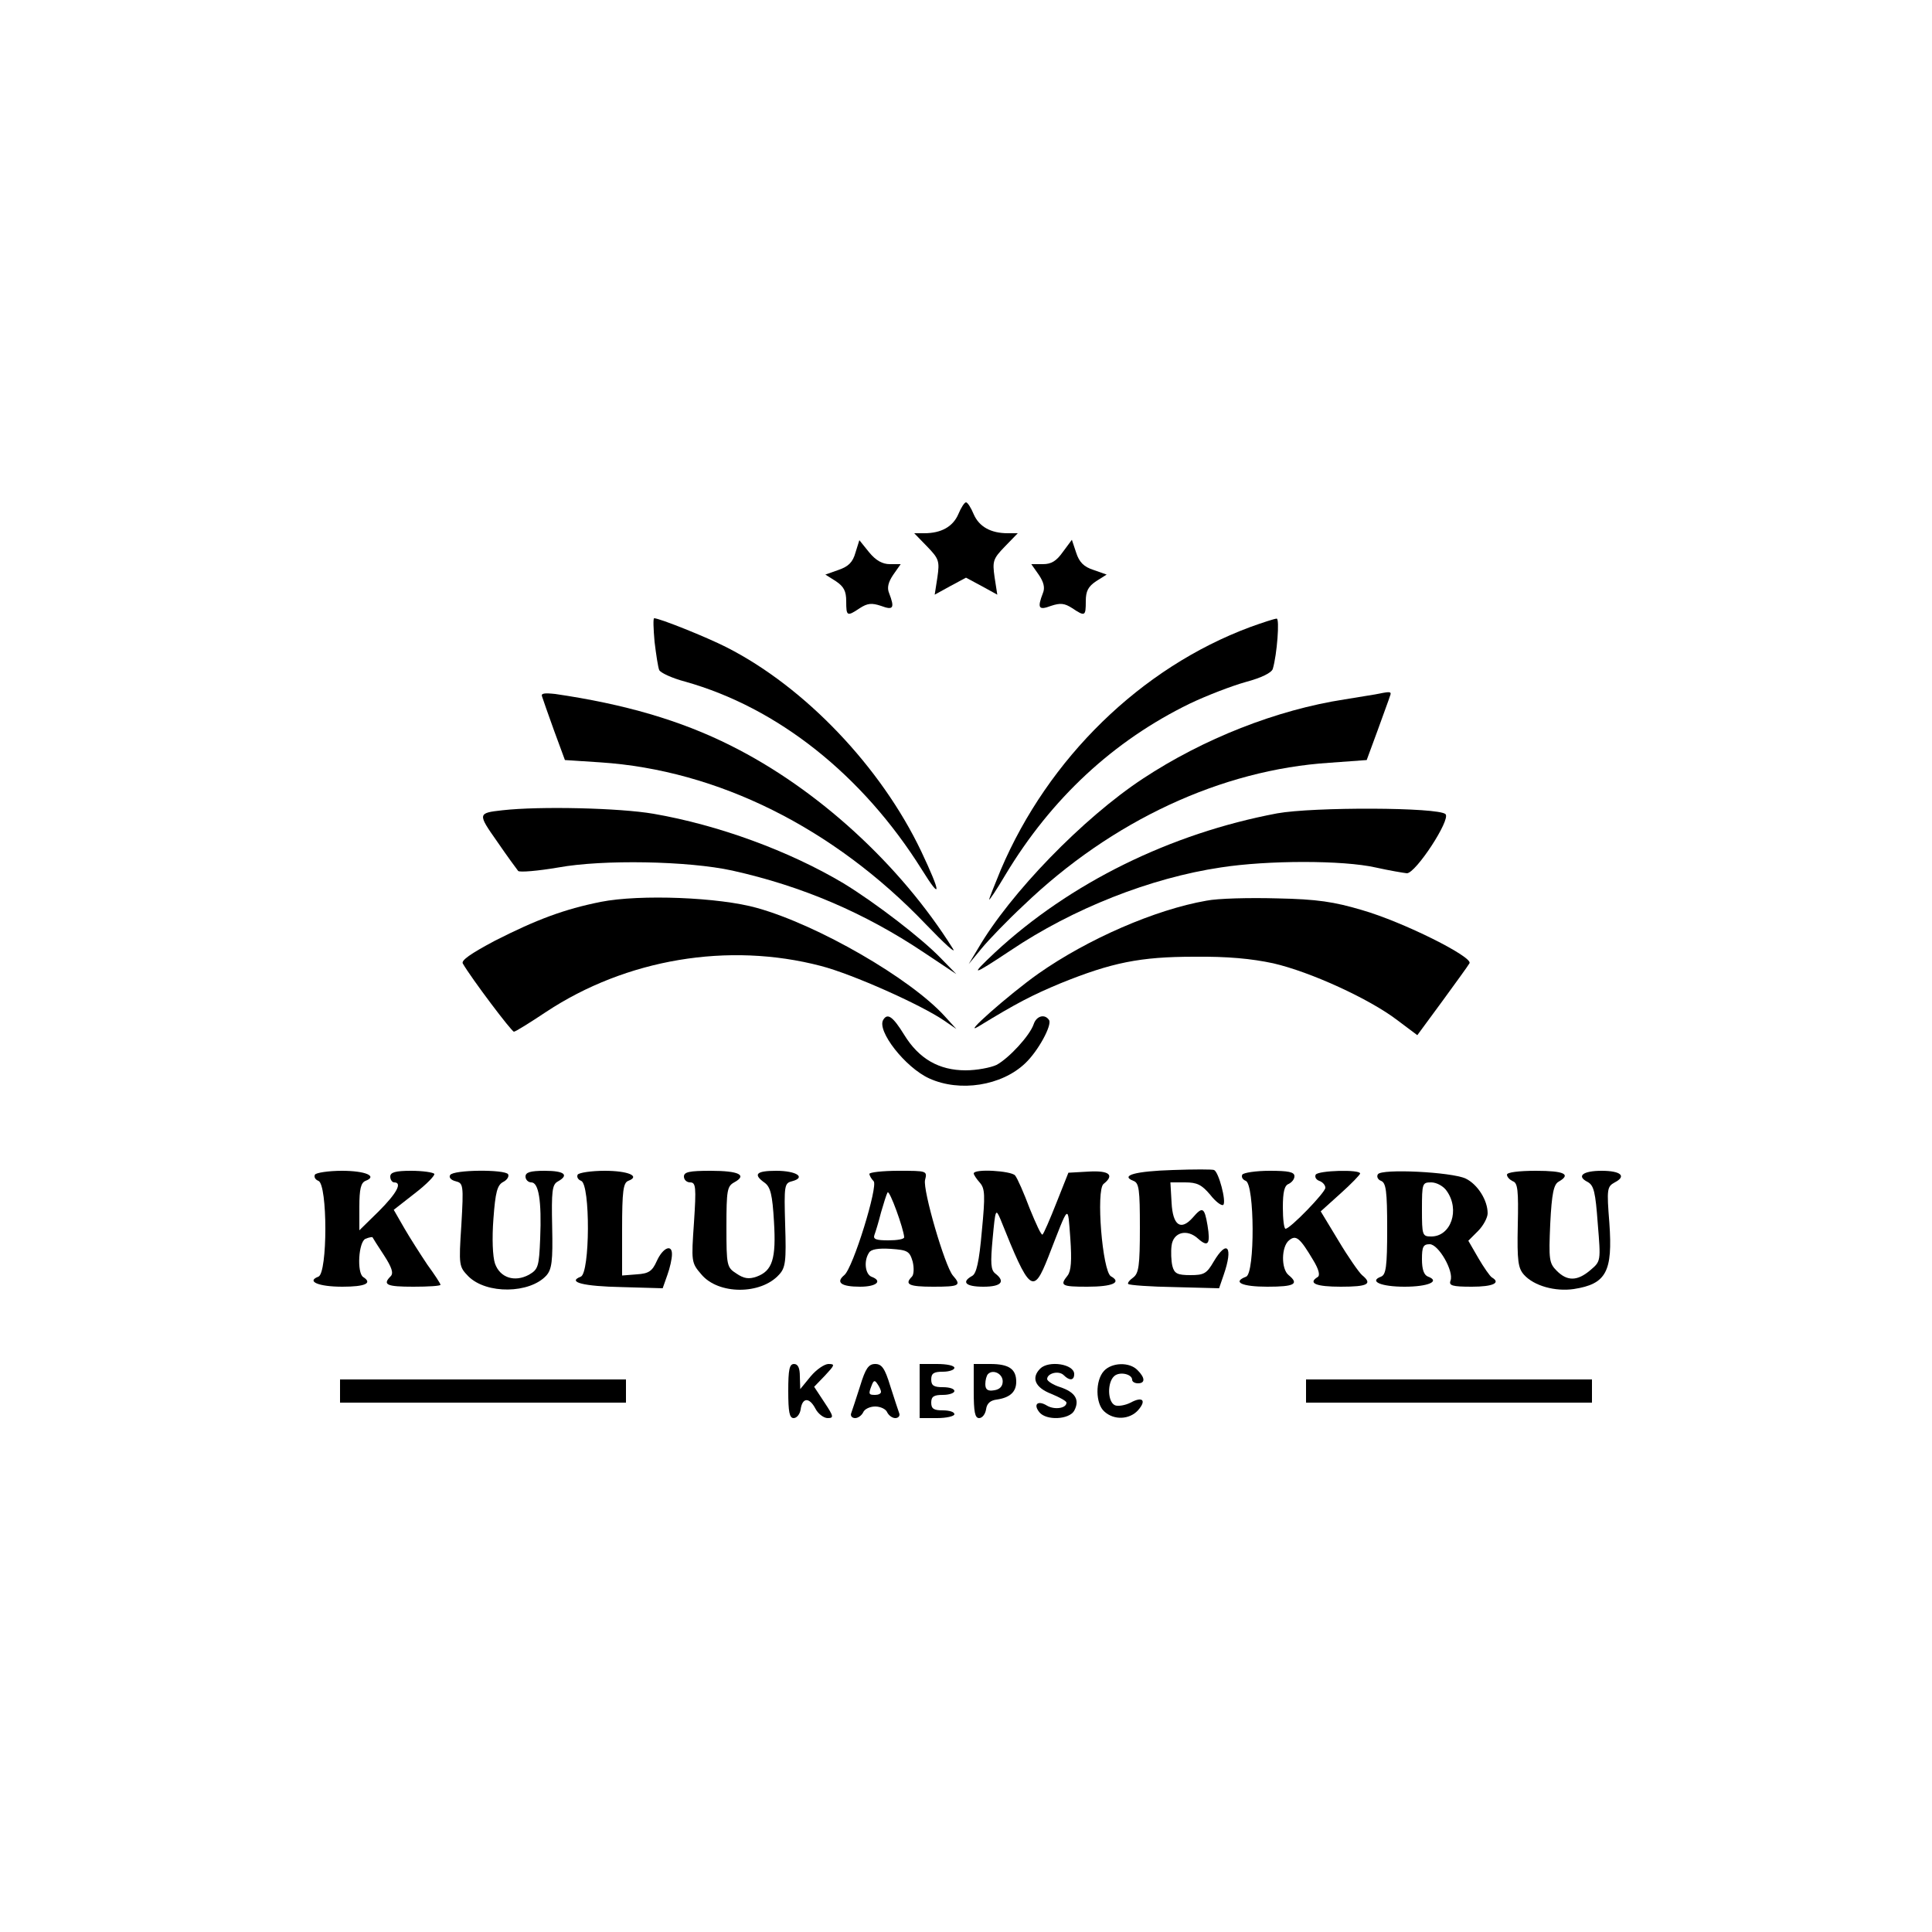 <svg version="1.0" xmlns="http://www.w3.org/2000/svg"
 width="500pt" height="500pt" viewBox="0 0 500 500"
 preserveAspectRatio="xMidYMid meet">
    <g transform="translate(0,500) scale(0.1,-0.1)"
    fill="#000000" stroke="none">
    <path d="M2480 3669 c-14 -32 -44 -49 -88 -49 l-26 0 33 -34 c31 -32 33 -38
    27 -80 l-7 -45 40 22 41 22 41 -22 40 -22 -7 45 c-6 42 -4 48 27 80 l33 34
    -26 0 c-44 0 -74 17 -88 49 -7 17 -16 31 -20 31 -4 0 -13 -14 -20 -31z"/>
    <path d="M2214 3570 c-7 -25 -18 -36 -44 -45 l-34 -12 27 -17 c21 -14 27 -26
    27 -52 0 -39 2 -40 35 -18 20 13 31 14 55 6 32 -12 36 -6 21 33 -6 14 -2 29
    11 48 l19 27 -28 0 c-19 0 -36 9 -54 31 l-25 31 -10 -32z"/>
    <path d="M2751 3572 c-17 -24 -30 -32 -52 -32 l-30 0 19 -27 c13 -19 17 -34
    11 -48 -15 -39 -11 -45 21 -33 24 8 35 7 55 -6 33 -22 35 -21 35 18 0 26 6 38
    27 52 l27 17 -34 12 c-25 8 -37 20 -45 45 l-11 33 -23 -31z"/>
    <path d="M1694 3339 c4 -33 9 -66 12 -73 3 -7 33 -21 67 -30 239 -67 459 -241
    613 -487 51 -82 50 -62 -2 48 -104 218 -301 425 -504 528 -51 26 -173 75 -187
    75 -3 0 -2 -27 1 -61z"/>
    <path d="M3235 3377 c-282 -105 -522 -339 -645 -628 -16 -39 -30 -74 -30 -77
    0 -3 19 25 42 64 119 198 280 347 477 443 44 21 109 46 145 56 41 11 67 24 70
    34 11 37 18 131 10 130 -5 0 -36 -10 -69 -22z"/>
    <path d="M1403 3197 c2 -7 16 -46 31 -88 l28 -76 92 -6 c303 -20 603 -169 842
    -419 49 -51 80 -79 70 -63 -136 217 -350 413 -574 525 -131 66 -277 108 -455
    134 -28 3 -38 2 -34 -7z"/>
    <path d="M3570 3205 c-8 -2 -49 -8 -90 -15 -176 -27 -366 -102 -522 -205 -155
    -102 -344 -297 -427 -440 l-24 -40 33 40 c18 22 67 73 109 112 228 219 512
    351 792 369 l96 7 28 76 c15 42 30 82 32 89 5 12 2 13 -27 7z"/>
    <path d="M1300 2903 c-64 -7 -64 -9 -14 -80 26 -38 51 -72 55 -77 4 -4 51 0
    104 9 115 21 336 17 450 -8 180 -40 342 -109 496 -212 l84 -56 -40 41 c-50 52
    -170 144 -252 194 -141 84 -324 151 -492 180 -87 15 -294 20 -391 9z"/>
    <path d="M3305 2895 c-276 -52 -536 -180 -730 -360 -67 -63 -61 -62 40 5 162
    109 363 188 544 215 122 19 317 19 401 0 36 -8 72 -14 81 -15 23 0 114 139
    100 153 -18 18 -342 19 -436 2z"/>
    <path d="M1555 2666 c-95 -19 -167 -46 -275 -101 -62 -33 -88 -51 -82 -59 22
    -38 126 -176 132 -176 4 0 41 23 83 51 207 137 472 182 712 119 81 -21 258
    -100 318 -141 l32 -22 -30 33 c-89 98 -328 236 -485 280 -98 28 -304 36 -405
    16z"/>
    <path d="M3122 2669 c-132 -23 -307 -99 -435 -189 -75 -53 -203 -166 -154
    -136 98 60 139 81 211 111 133 54 207 69 346 69 87 1 149 -5 205 -17 96 -22
    249 -92 321 -147 l52 -39 64 87 c35 48 67 92 71 99 10 16 -171 107 -279 138
    -71 21 -115 28 -219 30 -71 2 -154 0 -183 -6z"/>
    <path d="M2286 2361 c-18 -28 57 -124 119 -152 79 -36 187 -19 248 39 34 32
    70 99 62 112 -11 17 -33 11 -40 -11 -10 -29 -63 -87 -96 -105 -15 -7 -51 -14
    -80 -14 -69 0 -121 30 -159 92 -29 47 -43 57 -54 39z"/>
    <path d="M3035 1972 c-96 -3 -137 -14 -102 -28 15 -5 17 -23 17 -121 0 -99 -3
    -118 -17 -129 -10 -7 -16 -15 -13 -17 3 -3 57 -7 120 -8 l115 -3 12 35 c25 72
    9 93 -26 34 -18 -31 -25 -35 -60 -35 -34 0 -42 4 -47 24 -3 13 -4 37 -2 52 4
    35 40 45 69 18 26 -23 32 -13 24 35 -8 47 -13 49 -38 20 -31 -35 -52 -21 -55
    39 l-3 52 38 0 c31 0 43 -6 65 -32 14 -18 30 -30 34 -26 8 9 -12 85 -24 90 -4
    2 -52 2 -107 0z"/>
    <path d="M815 1960 c-3 -6 1 -13 9 -16 24 -9 24 -239 0 -248 -32 -12 0 -26 62
    -26 59 0 79 9 54 25 -17 11 -12 92 6 99 9 4 18 5 18 4 1 -2 14 -23 30 -47 20
    -31 25 -46 17 -54 -22 -22 -10 -27 59 -27 39 0 70 2 70 5 0 3 -15 26 -34 52
    -18 27 -45 69 -60 95 l-27 47 55 43 c30 23 52 46 50 50 -3 4 -30 8 -60 8 -41
    0 -54 -4 -54 -15 0 -8 5 -15 10 -15 22 0 7 -28 -40 -75 l-50 -49 0 61 c0 46 4
    62 16 67 32 12 0 26 -61 26 -35 0 -67 -5 -70 -10z"/>
    <path d="M1165 1959 c-4 -6 2 -13 14 -16 20 -5 21 -9 15 -113 -7 -106 -6 -108
    18 -133 47 -47 159 -45 202 2 14 16 17 37 15 126 -2 92 0 109 14 117 31 17 18
    28 -33 28 -38 0 -50 -4 -50 -15 0 -8 7 -15 15 -15 19 0 27 -47 23 -145 -3 -73
    -5 -80 -29 -94 -37 -20 -75 -8 -88 29 -6 18 -8 65 -4 116 5 69 10 87 25 95 10
    5 16 14 13 20 -8 13 -142 12 -150 -2z"/>
    <path d="M1495 1960 c-3 -6 1 -13 9 -16 24 -9 23 -239 -1 -248 -36 -14 6 -25
    107 -27 l105 -3 12 34 c7 19 12 43 12 53 1 28 -23 19 -39 -16 -12 -27 -21 -33
    -52 -35 l-38 -3 0 119 c0 100 3 121 16 126 32 12 0 26 -61 26 -35 0 -67 -5
    -70 -10z"/>
    <path d="M1770 1955 c0 -8 7 -15 16 -15 15 0 16 -12 10 -104 -7 -101 -7 -104
    19 -134 44 -53 154 -53 201 -1 17 18 19 35 16 129 -3 103 -2 108 18 113 37 10
    11 27 -41 27 -52 0 -61 -9 -30 -31 15 -11 20 -31 24 -100 6 -97 -4 -128 -45
    -143 -20 -7 -33 -5 -52 8 -25 16 -26 20 -26 121 0 95 2 105 20 115 35 19 12
    30 -61 30 -55 0 -69 -3 -69 -15z"/>
    <path d="M2250 1962 c0 -4 5 -13 11 -19 12 -12 -53 -224 -76 -243 -23 -19 -8
    -30 41 -30 43 0 59 15 29 26 -16 7 -20 41 -6 62 5 9 24 12 56 10 44 -3 49 -6
    57 -33 4 -17 3 -34 -2 -39 -20 -20 -8 -26 55 -26 68 0 74 3 51 29 -21 25 -78
    221 -72 247 6 24 5 24 -69 24 -41 0 -75 -4 -75 -8z m90 -164 c0 -5 -18 -8 -41
    -8 -32 0 -40 3 -36 14 3 8 11 34 17 58 7 24 14 47 17 52 5 8 42 -95 43 -116z"/>
    <path d="M2520 1963 c0 -3 7 -14 16 -24 13 -15 14 -32 5 -125 -7 -80 -14 -110
    -25 -116 -29 -16 -17 -28 29 -28 46 0 58 13 31 34 -12 9 -13 27 -7 91 7 76 8
    78 20 50 76 -190 85 -197 124 -98 55 141 50 138 57 48 4 -58 2 -84 -7 -96 -21
    -26 -16 -29 51 -29 65 0 90 11 61 27 -22 13 -39 223 -19 239 29 23 15 35 -38
    32 l-53 -3 -31 -78 c-17 -43 -33 -80 -36 -82 -3 -3 -17 28 -33 67 -15 40 -32
    79 -38 86 -10 12 -107 18 -107 5z"/>
    <path d="M3215 1960 c-3 -6 1 -13 9 -16 23 -9 24 -239 1 -248 -37 -14 -11 -26
    55 -26 70 0 83 7 55 30 -20 16 -19 74 1 90 18 15 28 7 63 -52 14 -23 18 -39
    11 -43 -26 -16 -4 -25 60 -25 70 0 83 7 55 30 -8 7 -36 47 -61 89 l-46 76 51
    46 c28 25 51 49 51 52 0 11 -108 8 -115 -3 -3 -6 1 -13 9 -16 9 -3 16 -11 16
    -18 0 -12 -91 -106 -103 -106 -4 0 -7 25 -7 55 0 40 4 57 15 61 8 4 15 12 15
    20 0 11 -16 14 -64 14 -36 0 -68 -5 -71 -10z"/>
    <path d="M3566 1961 c-4 -6 0 -14 8 -17 13 -5 16 -26 16 -124 0 -98 -3 -119
    -16 -124 -32 -12 0 -26 61 -26 61 0 93 14 61 26 -11 4 -16 19 -16 45 0 32 3
    39 20 39 23 0 63 -70 54 -94 -5 -13 4 -16 55 -16 55 0 76 10 52 24 -5 3 -21
    26 -35 50 l-26 45 25 25 c14 14 25 35 25 46 0 34 -26 75 -57 90 -37 17 -218
    26 -227 11z m178 -43 c35 -49 11 -118 -40 -118 -23 0 -24 3 -24 70 0 68 1 70
    24 70 14 0 32 -10 40 -22z"/>
    <path d="M3900 1960 c0 -6 7 -13 15 -17 13 -4 15 -24 13 -114 -2 -93 1 -111
    16 -128 26 -29 81 -44 129 -37 84 13 101 45 92 171 -7 88 -6 94 14 105 31 16
    16 30 -34 30 -49 0 -66 -14 -36 -29 16 -9 20 -26 26 -108 8 -97 8 -97 -19
    -120 -34 -29 -60 -29 -87 -2 -20 20 -21 29 -17 122 4 79 9 102 22 109 33 19
    14 28 -59 28 -45 0 -75 -4 -75 -10z"/>
    <path d="M2040 1400 c0 -54 3 -70 14 -70 8 0 16 10 18 22 4 31 22 33 38 3 7
    -14 22 -25 32 -25 16 0 16 4 -8 40 l-27 41 28 29 c25 27 27 30 9 30 -10 0 -31
    -14 -46 -32 l-27 -33 -1 33 c0 22 -5 32 -15 32 -12 0 -15 -14 -15 -70z"/>
    <path d="M2226 1413 c-10 -32 -21 -64 -23 -70 -3 -7 2 -13 10 -13 8 0 17 7 21
    15 3 8 17 15 31 15 14 0 28 -7 31 -15 4 -8 13 -15 21 -15 8 0 13 6 10 13 -2 6
    -13 38 -23 70 -14 46 -22 57 -39 57 -17 0 -25 -11 -39 -57z m54 -15 c0 -5 -7
    -8 -15 -8 -17 0 -18 2 -9 25 5 13 8 14 15 3 5 -7 9 -16 9 -20z"/>
    <path d="M2380 1400 l0 -70 45 0 c25 0 45 5 45 10 0 6 -13 10 -30 10 -23 0
    -30 4 -30 20 0 16 7 20 30 20 17 0 30 5 30 10 0 6 -13 10 -30 10 -23 0 -30 4
    -30 20 0 16 7 20 30 20 17 0 30 5 30 10 0 6 -20 10 -45 10 l-45 0 0 -70z"/>
    <path d="M2520 1400 c0 -54 3 -70 14 -70 8 0 16 10 18 23 2 15 11 23 28 25 34
    5 50 20 50 46 0 33 -19 46 -67 46 l-43 0 0 -70z m75 25 c0 -13 -8 -21 -22 -23
    -17 -3 -23 2 -23 16 0 10 3 22 7 26 13 13 38 1 38 -19z"/>
    <path d="M2692 1458 c-24 -24 -13 -49 28 -65 22 -9 40 -19 40 -23 0 -15 -31
    -19 -50 -8 -24 15 -37 4 -20 -17 18 -22 77 -19 90 4 15 28 3 48 -36 61 -19 6
    -34 16 -34 21 0 15 30 23 43 10 15 -15 27 -14 27 3 0 26 -66 36 -88 14z"/>
    <path d="M2857 1452 c-23 -25 -22 -85 1 -105 25 -23 65 -21 87 3 23 26 12 37
    -19 20 -14 -7 -32 -10 -40 -7 -20 8 -21 60 -2 76 14 12 46 5 46 -10 0 -5 7 -9
    15 -9 19 0 19 14 -1 34 -21 22 -67 20 -87 -2z"/>
    <path d="M880 1400 l0 -30 370 0 370 0 0 30 0 30 -370 0 -370 0 0 -30z"/>
    <path d="M3380 1400 l0 -30 370 0 370 0 0 30 0 30 -370 0 -370 0 0 -30z"/>
    </g>
</svg>
